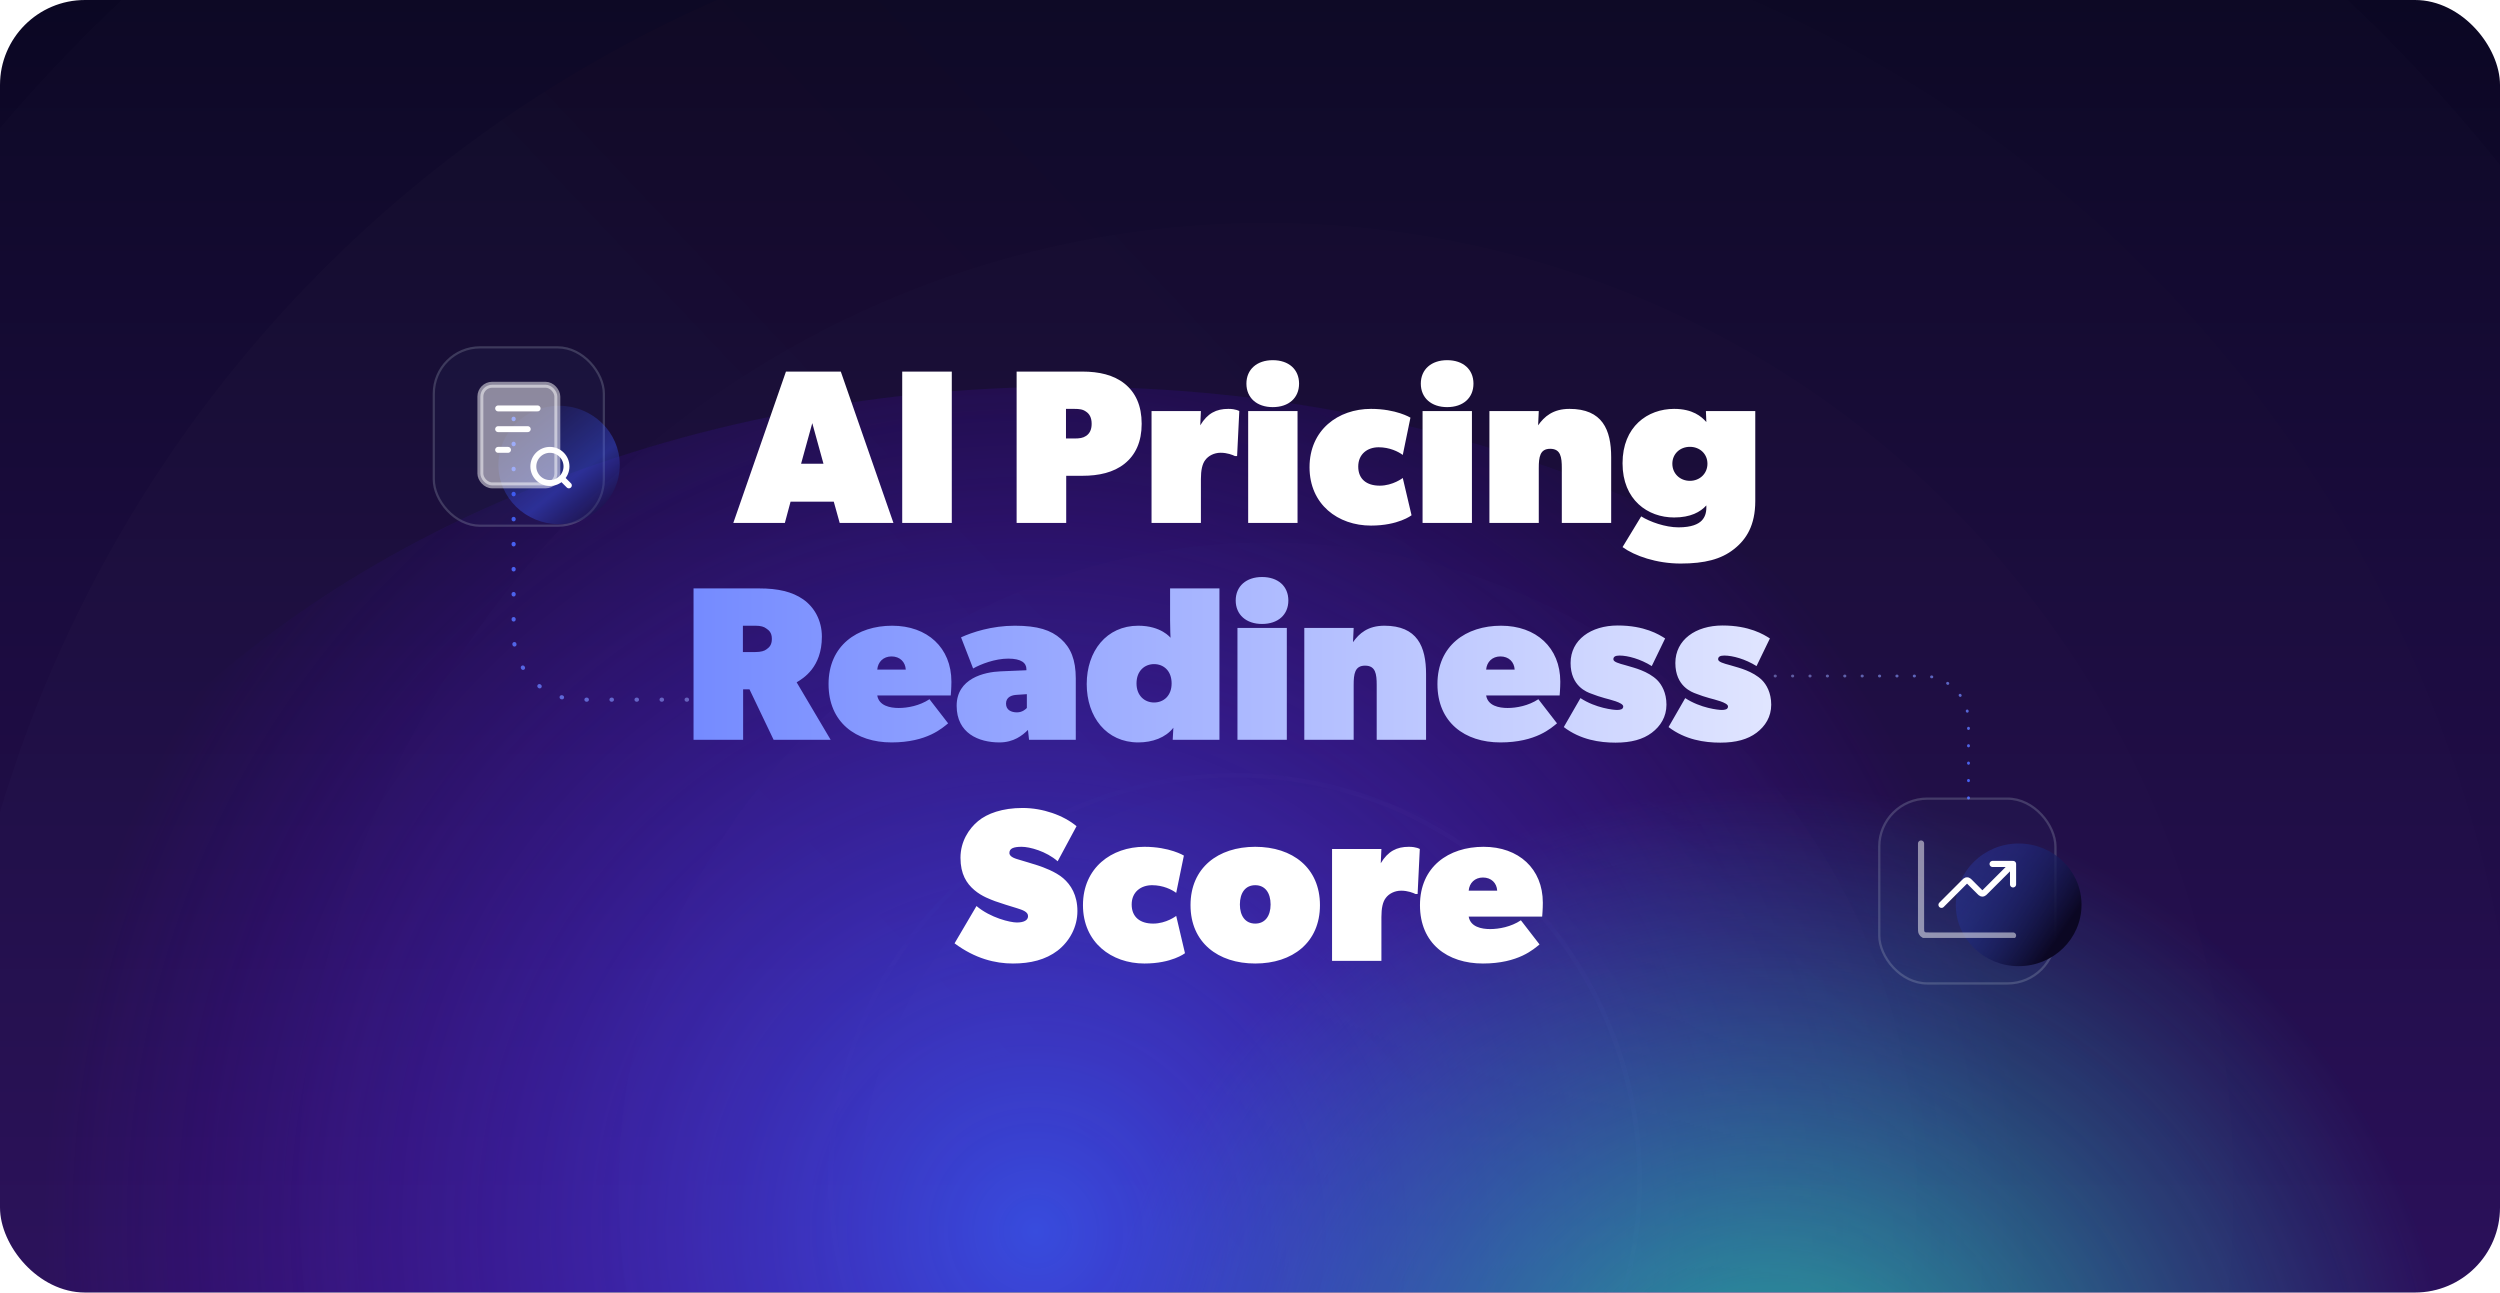 <svg width="588" height="304" viewBox="0 0 588 304" fill="none" xmlns="http://www.w3.org/2000/svg">
<g clip-path="url(#clip0_11461_15912)">
<rect width="588" height="304" rx="20" fill="url(#paint0_linear_11461_15912)"/>
<g opacity="0.8">
<circle cx="290.435" cy="277.435" r="381.435" fill="url(#paint1_linear_11461_15912)" fill-opacity="0.15"/>
<circle cx="290.435" cy="277.435" r="303.009" fill="url(#paint2_linear_11461_15912)" fill-opacity="0.15"/>
<g filter="url(#filter0_i_11461_15912)">
<circle cx="290.111" cy="277.111" r="227.5" fill="url(#paint3_linear_11461_15912)" fill-opacity="0.1"/>
</g>
<g filter="url(#filter1_i_11461_15912)">
<ellipse cx="290.435" cy="276.787" rx="152.639" ry="151.991" fill="url(#paint4_linear_11461_15912)" fill-opacity="0.14"/>
</g>
<g filter="url(#filter2_i_11461_15912)">
<circle cx="290.505" cy="277.504" r="95.672" fill="url(#paint5_linear_11461_15912)" fill-opacity="0.14"/>
</g>
<circle cx="290.505" cy="277.504" r="95.154" stroke="url(#paint6_linear_11461_15912)" stroke-opacity="0.1" stroke-width="1.035"/>
<g filter="url(#filter3_f_11461_15912)">
<ellipse cx="251.222" cy="293.49" rx="202.546" ry="267.685" transform="rotate(90 251.222 293.49)" fill="url(#paint7_radial_11461_15912)"/>
</g>
<g filter="url(#filter4_f_11461_15912)">
<ellipse cx="417.5" cy="317.092" rx="226" ry="229.5" transform="rotate(90 417.5 317.092)" fill="url(#paint8_radial_11461_15912)"/>
</g>
</g>
<path d="M120.805 98.486V149.114C120.805 157.645 127.721 164.56 136.251 164.56H163.964" stroke="url(#paint9_linear_11461_15912)" stroke-width="0.965" stroke-linecap="round" stroke-dasharray="0.1 5.79"/>
<g filter="url(#filter5_b_11461_15912)">
<rect x="101.77" y="81.44" width="40.516" height="42.469" rx="11.139" fill="#2B4174" fill-opacity="0.1"/>
<rect x="102.031" y="81.701" width="39.994" height="41.947" rx="10.878" stroke="#CED7E0" stroke-opacity="0.2" stroke-width="0.522"/>
</g>
<g filter="url(#filter6_f_11461_15912)">
<ellipse cx="131.498" cy="109.36" rx="14.272" ry="13.924" fill="url(#paint10_linear_11461_15912)" fill-opacity="0.4"/>
</g>
<rect opacity="0.5" x="112.985" y="90.491" width="18.101" height="23.671" rx="2.785" fill="white" stroke="white" stroke-width="1.392"/>
<path d="M133.795 114.162L132.125 112.491M133.238 109.706C133.238 111.859 131.493 113.605 129.34 113.605C127.186 113.605 125.441 111.859 125.441 109.706C125.441 107.553 127.186 105.807 129.34 105.807C131.493 105.807 133.238 107.553 133.238 109.706Z" stroke="white" stroke-width="1.392" stroke-linecap="round" stroke-linejoin="round"/>
<path d="M124.124 100.934H117.162M119.483 105.807H117.162M126.445 96.061H117.162" stroke="white" stroke-width="1.392" stroke-linecap="round" stroke-linejoin="round"/>
<path d="M417.5 159L452.283 159C458.196 159 462.989 163.794 462.989 169.707L462.99 188.159" stroke="url(#paint11_linear_11461_15912)" stroke-width="0.669" stroke-linecap="round" stroke-dasharray="0.07 4.02"/>
<g filter="url(#filter7_b_11461_15912)">
<rect x="441.732" y="187.573" width="41.977" height="44" rx="11.541" fill="#2B4174" fill-opacity="0.1"/>
<rect x="442.002" y="187.843" width="41.436" height="43.459" rx="11.271" stroke="#CED7E0" stroke-opacity="0.2" stroke-width="0.541"/>
</g>
<g filter="url(#filter8_f_11461_15912)">
<ellipse cx="474.787" cy="212.818" rx="14.787" ry="14.426" fill="url(#paint12_linear_11461_15912)"/>
</g>
<g clip-path="url(#clip1_11461_15912)">
<path d="M473.47 203.201L466.937 209.734C466.699 209.972 466.58 210.091 466.442 210.136C466.322 210.175 466.192 210.175 466.071 210.136C465.934 210.091 465.815 209.972 465.577 209.734L463.33 207.487C463.092 207.249 462.973 207.13 462.836 207.086C462.715 207.047 462.585 207.047 462.464 207.086C462.327 207.13 462.208 207.249 461.97 207.487L456.639 212.818M473.47 203.201H468.661M473.47 203.201V208.01" stroke="white" stroke-width="1.443" stroke-linecap="round" stroke-linejoin="round"/>
<path opacity="0.5" d="M451.83 198.392V218.108C451.83 218.781 451.83 219.118 451.961 219.375C452.077 219.601 452.261 219.785 452.487 219.9C452.744 220.031 453.081 220.031 453.754 220.031H473.47" stroke="white" stroke-width="1.443" stroke-linecap="round" stroke-linejoin="round"/>
</g>
<path d="M197.755 87.396L210.139 123H197.497L196.104 117.995H185.939L184.597 123H172.471L184.855 87.396H197.755ZM188.415 109.068H193.679L191.047 99.522L188.415 109.068ZM223.862 87.396V123H212.201V87.396H223.862ZM268.521 99.677C268.521 103.908 267.077 107.004 264.497 109.068C261.917 111.132 258.459 111.906 254.589 111.906H250.771V123H239.109V87.396H254.589C258.459 87.396 261.917 88.17 264.497 90.234C267.077 92.298 268.521 95.394 268.521 99.677ZM256.757 99.677C256.757 98.232 256.241 97.355 255.467 96.839C254.693 96.271 253.919 96.168 252.629 96.168H250.719V103.134H252.629C253.919 103.134 254.693 103.031 255.467 102.515C256.292 101.947 256.757 101.07 256.757 99.677ZM291.483 96.684L290.967 107.262H290.451C289.935 107.004 288.645 106.488 287.097 106.488C285.549 106.488 284.208 107.21 283.485 108.191C282.763 109.12 282.453 110.616 282.453 112.68V123H270.843V96.684H282.453L282.299 100.038C284.001 97.2 286.065 96.168 288.903 96.168C290.709 96.168 291.483 96.684 291.483 96.684ZM305.541 90.234C305.541 93.588 303.116 95.755 299.349 95.755C295.634 95.755 293.157 93.588 293.157 90.234C293.157 86.88 295.634 84.713 299.349 84.713C303.116 84.713 305.541 86.88 305.541 90.234ZM305.18 96.684V123H293.57V96.684H305.18ZM329.932 112.422L331.996 121.194C331.996 121.194 328.9 123.619 322.45 123.619C314.71 123.619 308.002 118.666 308.002 109.894C308.002 101.122 314.71 96.168 322.45 96.168C328.384 96.168 331.738 98.232 331.738 98.232L329.932 107.004C328.9 106.23 326.836 105.198 324.256 105.198C321.676 105.198 319.457 106.746 319.457 109.739C319.457 112.68 321.418 114.228 324.514 114.228C327.61 114.228 329.932 112.422 329.932 112.422ZM346.559 90.234C346.559 93.588 344.134 95.755 340.367 95.755C336.652 95.755 334.175 93.588 334.175 90.234C334.175 86.88 336.652 84.713 340.367 84.713C344.134 84.713 346.559 86.88 346.559 90.234ZM346.198 96.684V123H334.588V96.684H346.198ZM378.948 107.52V123H367.338V110.1C367.338 107.52 367.08 105.559 364.603 105.559C362.178 105.559 361.92 107.52 361.92 110.1V123H350.31V96.684H361.92L361.765 100.038C363.21 97.974 365.274 96.168 369.144 96.168C376.884 96.168 378.948 101.07 378.948 107.52ZM412.84 96.684V117.84C412.84 123.516 410.776 126.87 407.783 129.192C404.842 131.514 400.972 132.546 395.296 132.546C389.62 132.546 384.46 130.74 381.622 128.676L386.008 121.452C388.072 122.742 391.684 124.032 394.78 124.032C397.876 124.032 399.424 123.258 400.198 122.484C400.972 121.71 401.333 120.678 401.333 119.388V118.872C399.94 120.42 397.618 121.71 393.748 121.71C387.556 121.71 381.622 117.582 381.622 108.965C381.622 100.296 387.556 96.168 393.748 96.168C398.134 96.168 400.198 97.974 401.333 99.264L401.23 96.684H412.84ZM401.591 109.068C401.591 106.746 399.785 105.095 397.463 105.095C395.141 105.095 393.335 106.746 393.335 109.068C393.335 111.39 395.141 113.093 397.463 113.093C399.785 113.093 401.591 111.39 401.591 109.068ZM253.407 214.287C253.407 218.002 251.601 221.356 248.763 223.575C245.925 225.742 242.365 226.619 238.237 226.619C234.109 226.619 229.362 225.484 224.511 221.872L229.671 213.1C232.974 215.886 237.618 216.97 239.166 216.97C240.714 216.97 241.797 216.506 241.797 215.474C241.797 214.442 240.507 214.029 239.217 213.616C237.927 213.255 235.089 212.326 234.057 211.965C233.025 211.552 230.961 210.881 229.155 209.333C227.349 207.785 225.905 205.618 225.905 201.748C225.905 197.878 227.917 194.885 230.033 193.131C232.2 191.325 235.76 190.035 240.507 190.035C245.255 190.035 250.105 191.738 253.201 194.318L248.763 202.574C246.08 200.2 242.159 199.168 240.301 199.168C238.443 199.168 237.411 199.529 237.411 200.613C237.411 201.645 239.063 202.006 239.888 202.264C240.714 202.522 242.881 203.141 244.119 203.554C245.358 203.967 248.247 204.999 250.053 206.547C251.859 208.095 253.407 210.52 253.407 214.287ZM276.643 215.422L278.707 224.194C278.707 224.194 275.611 226.619 269.161 226.619C261.421 226.619 254.713 221.666 254.713 212.894C254.713 204.122 261.421 199.168 269.161 199.168C275.095 199.168 278.449 201.232 278.449 201.232L276.643 210.004C275.611 209.23 273.547 208.198 270.967 208.198C268.387 208.198 266.169 209.746 266.169 212.739C266.169 215.68 268.129 217.228 271.225 217.228C274.321 217.228 276.643 215.422 276.643 215.422ZM310.454 212.894C310.454 221.666 304.004 226.619 295.232 226.619C286.46 226.619 280.01 221.666 280.01 212.894C280.01 204.122 286.46 199.168 295.232 199.168C304.004 199.168 310.454 204.122 310.454 212.894ZM298.844 212.739C298.844 210.004 297.554 208.198 295.232 208.198C292.91 208.198 291.62 210.004 291.62 212.739C291.62 215.422 292.91 217.228 295.232 217.228C297.554 217.228 298.844 215.422 298.844 212.739ZM333.938 199.684L333.422 210.262H332.906C332.39 210.004 331.1 209.488 329.552 209.488C328.004 209.488 326.662 210.21 325.94 211.191C325.217 212.12 324.908 213.616 324.908 215.68V226H313.298V199.684H324.908L324.753 203.038C326.456 200.2 328.52 199.168 331.358 199.168C333.164 199.168 333.938 199.684 333.938 199.684ZM362.874 212.326C362.874 213.874 362.719 215.577 362.719 215.577H345.433C345.846 218.002 348.426 218.518 350.49 218.518C352.554 218.518 355.392 218.002 357.714 216.454L362.1 222.13C360.81 223.162 357.198 226.619 348.787 226.619C340.428 226.619 333.978 221.924 333.978 212.894C333.978 203.864 340.686 199.168 348.942 199.168C357.198 199.168 362.874 204.328 362.874 212.326ZM345.433 209.488H352.141C352.038 207.682 350.748 206.392 348.787 206.392C346.878 206.392 345.588 207.682 345.433 209.488Z" fill="white"/>
<path d="M187.372 160.481L195.37 174H181.954L176.278 162.132H174.782V174H163.12V138.396H178.6C182.986 138.396 186.34 139.17 188.92 140.976C191.5 142.782 193.306 145.878 193.306 149.748C193.306 156.972 188.92 159.552 187.372 160.481ZM181.542 150.264C181.542 148.716 180.768 148.2 180.252 147.839C179.736 147.426 178.962 147.168 177.672 147.168H174.73V153.36H177.672C178.962 153.36 179.787 153.102 180.252 152.741C180.819 152.328 181.542 151.812 181.542 150.264ZM223.771 160.326C223.771 161.874 223.616 163.577 223.616 163.577H206.33C206.743 166.002 209.323 166.518 211.387 166.518C213.451 166.518 216.289 166.002 218.611 164.454L222.997 170.13C221.707 171.162 218.095 174.619 209.684 174.619C201.325 174.619 194.875 169.924 194.875 160.894C194.875 151.864 201.583 147.168 209.839 147.168C218.095 147.168 223.771 152.328 223.771 160.326ZM206.33 157.488H213.038C212.935 155.682 211.645 154.392 209.684 154.392C207.775 154.392 206.485 155.682 206.33 157.488ZM253.023 159.552V174H242.033L241.775 171.678C240.485 172.968 238.421 174.619 235.067 174.619C230.165 174.619 225.005 172.452 225.005 166.002C225.005 159.552 231.506 158.056 235.325 157.901L241.413 157.643V157.385C241.413 155.94 240.227 154.908 237.131 154.908C234.035 154.908 230.681 156.198 228.875 157.23L226.037 149.903C228.617 148.716 233.261 147.168 238.679 147.168C244.097 147.168 247.193 148.2 249.515 150.264C251.837 152.328 253.023 155.166 253.023 159.552ZM241.517 166.518V163.267L239.195 163.422C237.956 163.474 236.615 163.938 236.615 165.486C236.615 167.034 237.905 167.55 239.195 167.55C240.485 167.55 241.259 166.776 241.517 166.518ZM286.813 138.396V174H275.822L275.977 171.162C274.171 173.484 271.075 174.619 267.721 174.619C260.239 174.619 255.595 168.634 255.595 160.894C255.595 153.154 260.239 147.168 267.721 147.168C273.139 147.168 275.306 150.006 275.306 150.006C275.306 150.006 275.203 147.942 275.203 145.878V138.396H286.813ZM275.564 160.739C275.564 157.746 273.655 156.198 271.436 156.198C269.269 156.198 267.308 157.746 267.308 160.739C267.308 163.68 269.269 165.228 271.436 165.228C273.655 165.228 275.564 163.68 275.564 160.739ZM303.021 141.234C303.021 144.588 300.596 146.755 296.829 146.755C293.114 146.755 290.637 144.588 290.637 141.234C290.637 137.88 293.114 135.713 296.829 135.713C300.596 135.713 303.021 137.88 303.021 141.234ZM302.66 147.684V174H291.05V147.684H302.66ZM335.41 158.52V174H323.8V161.1C323.8 158.52 323.542 156.559 321.065 156.559C318.64 156.559 318.382 158.52 318.382 161.1V174H306.772V147.684H318.382L318.227 151.038C319.672 148.974 321.736 147.168 325.606 147.168C333.346 147.168 335.41 152.07 335.41 158.52ZM366.981 160.326C366.981 161.874 366.826 163.577 366.826 163.577H349.54C349.953 166.002 352.533 166.518 354.597 166.518C356.661 166.518 359.499 166.002 361.821 164.454L366.207 170.13C364.917 171.162 361.305 174.619 352.894 174.619C344.535 174.619 338.085 169.924 338.085 160.894C338.085 151.864 344.793 147.168 353.049 147.168C361.305 147.168 366.981 152.328 366.981 160.326ZM349.54 157.488H356.248C356.145 155.682 354.855 154.392 352.894 154.392C350.985 154.392 349.695 155.682 349.54 157.488ZM391.951 165.744C391.951 168.582 390.558 170.801 388.494 172.349C386.43 173.897 383.695 174.671 379.98 174.671C376.264 174.671 371.724 174 367.802 171.007L371.724 164.196C375.336 166.57 379.567 166.982 380.289 166.982C381.012 166.982 381.786 166.879 381.786 166.157C381.786 165.228 378.483 164.506 377.4 164.196C376.316 163.886 375.336 163.577 374.304 163.164C373.272 162.803 369.402 161.41 369.402 155.94C369.402 150.47 374.2 147.116 380.496 147.116C386.791 147.116 390.196 149.232 391.641 150.161L388.494 156.662C385.862 155.011 382.869 154.186 380.908 154.186C379.876 154.186 379.464 154.495 379.464 155.063C379.464 155.682 380.754 156.043 382.302 156.456C383.85 156.92 384.727 157.127 386.017 157.643C387.307 158.159 388.752 158.933 389.784 159.965C390.816 160.997 391.951 162.906 391.951 165.744ZM416.592 165.744C416.592 168.582 415.199 170.801 413.135 172.349C411.071 173.897 408.336 174.671 404.621 174.671C400.905 174.671 396.365 174 392.443 171.007L396.365 164.196C399.977 166.57 404.208 166.982 404.93 166.982C405.653 166.982 406.427 166.879 406.427 166.157C406.427 165.228 403.124 164.506 402.041 164.196C400.957 163.886 399.977 163.577 398.945 163.164C397.913 162.803 394.043 161.41 394.043 155.94C394.043 150.47 398.841 147.116 405.137 147.116C411.432 147.116 414.837 149.232 416.282 150.161L413.135 156.662C410.503 155.011 407.51 154.186 405.549 154.186C404.517 154.186 404.105 154.495 404.105 155.063C404.105 155.682 405.395 156.043 406.943 156.456C408.491 156.92 409.368 157.127 410.658 157.643C411.948 158.159 413.393 158.933 414.425 159.965C415.457 160.997 416.592 162.906 416.592 165.744Z" fill="url(#paint13_linear_11461_15912)"/>
</g>
<defs>
<filter id="filter0_i_11461_15912" x="62.611" y="49.611" width="462.71" height="457.804" filterUnits="userSpaceOnUse" color-interpolation-filters="sRGB">
<feFlood flood-opacity="0" result="BackgroundImageFix"/>
<feBlend mode="normal" in="SourceGraphic" in2="BackgroundImageFix" result="shape"/>
<feColorMatrix in="SourceAlpha" type="matrix" values="0 0 0 0 0 0 0 0 0 0 0 0 0 0 0 0 0 0 127 0" result="hardAlpha"/>
<feOffset dx="7.71" dy="2.804"/>
<feGaussianBlur stdDeviation="13.667"/>
<feComposite in2="hardAlpha" operator="arithmetic" k2="-1" k3="1"/>
<feColorMatrix type="matrix" values="0 0 0 0 1 0 0 0 0 1 0 0 0 0 1 0 0 0 0.01 0"/>
<feBlend mode="normal" in2="shape" result="effect1_innerShadow_11461_15912"/>
</filter>
<filter id="filter1_i_11461_15912" x="137.796" y="124.796" width="312.988" height="306.785" filterUnits="userSpaceOnUse" color-interpolation-filters="sRGB">
<feFlood flood-opacity="0" result="BackgroundImageFix"/>
<feBlend mode="normal" in="SourceGraphic" in2="BackgroundImageFix" result="shape"/>
<feColorMatrix in="SourceAlpha" type="matrix" values="0 0 0 0 0 0 0 0 0 0 0 0 0 0 0 0 0 0 127 0" result="hardAlpha"/>
<feOffset dx="7.71" dy="2.804"/>
<feGaussianBlur stdDeviation="13.667"/>
<feComposite in2="hardAlpha" operator="arithmetic" k2="-1" k3="1"/>
<feColorMatrix type="matrix" values="0 0 0 0 1 0 0 0 0 1 0 0 0 0 1 0 0 0 0.01 0"/>
<feBlend mode="normal" in2="shape" result="effect1_innerShadow_11461_15912"/>
</filter>
<filter id="filter2_i_11461_15912" x="194.833" y="181.832" width="199.054" height="194.147" filterUnits="userSpaceOnUse" color-interpolation-filters="sRGB">
<feFlood flood-opacity="0" result="BackgroundImageFix"/>
<feBlend mode="normal" in="SourceGraphic" in2="BackgroundImageFix" result="shape"/>
<feColorMatrix in="SourceAlpha" type="matrix" values="0 0 0 0 0 0 0 0 0 0 0 0 0 0 0 0 0 0 127 0" result="hardAlpha"/>
<feOffset dx="7.71" dy="2.804"/>
<feGaussianBlur stdDeviation="13.667"/>
<feComposite in2="hardAlpha" operator="arithmetic" k2="-1" k3="1"/>
<feColorMatrix type="matrix" values="0 0 0 0 1 0 0 0 0 1 0 0 0 0 1 0 0 0 0.01 0"/>
<feBlend mode="normal" in2="shape" result="effect1_innerShadow_11461_15912"/>
</filter>
<filter id="filter3_f_11461_15912" x="-146.093" y="-38.686" width="794.63" height="664.352" filterUnits="userSpaceOnUse" color-interpolation-filters="sRGB">
<feFlood flood-opacity="0" result="BackgroundImageFix"/>
<feBlend mode="normal" in="SourceGraphic" in2="BackgroundImageFix" result="shape"/>
<feGaussianBlur stdDeviation="64.815" result="effect1_foregroundBlur_11461_15912"/>
</filter>
<filter id="filter4_f_11461_15912" x="58.37" y="-38.538" width="718.259" height="711.259" filterUnits="userSpaceOnUse" color-interpolation-filters="sRGB">
<feFlood flood-opacity="0" result="BackgroundImageFix"/>
<feBlend mode="normal" in="SourceGraphic" in2="BackgroundImageFix" result="shape"/>
<feGaussianBlur stdDeviation="64.815" result="effect1_foregroundBlur_11461_15912"/>
</filter>
<filter id="filter5_b_11461_15912" x="-29.78" y="-50.11" width="303.616" height="305.569" filterUnits="userSpaceOnUse" color-interpolation-filters="sRGB">
<feFlood flood-opacity="0" result="BackgroundImageFix"/>
<feGaussianBlur in="BackgroundImageFix" stdDeviation="65.775"/>
<feComposite in2="SourceAlpha" operator="in" result="effect1_backgroundBlur_11461_15912"/>
<feBlend mode="normal" in="SourceGraphic" in2="effect1_backgroundBlur_11461_15912" result="shape"/>
</filter>
<filter id="filter6_f_11461_15912" x="96.34" y="74.549" width="70.317" height="69.621" filterUnits="userSpaceOnUse" color-interpolation-filters="sRGB">
<feFlood flood-opacity="0" result="BackgroundImageFix"/>
<feBlend mode="normal" in="SourceGraphic" in2="BackgroundImageFix" result="shape"/>
<feGaussianBlur stdDeviation="10.443" result="effect1_foregroundBlur_11461_15912"/>
</filter>
<filter id="filter7_b_11461_15912" x="426.356" y="172.196" width="72.73" height="74.753" filterUnits="userSpaceOnUse" color-interpolation-filters="sRGB">
<feFlood flood-opacity="0" result="BackgroundImageFix"/>
<feGaussianBlur in="BackgroundImageFix" stdDeviation="7.688"/>
<feComposite in2="SourceAlpha" operator="in" result="effect1_backgroundBlur_11461_15912"/>
<feBlend mode="normal" in="SourceGraphic" in2="effect1_backgroundBlur_11461_15912" result="shape"/>
</filter>
<filter id="filter8_f_11461_15912" x="438.361" y="176.753" width="72.852" height="72.131" filterUnits="userSpaceOnUse" color-interpolation-filters="sRGB">
<feFlood flood-opacity="0" result="BackgroundImageFix"/>
<feBlend mode="normal" in="SourceGraphic" in2="BackgroundImageFix" result="shape"/>
<feGaussianBlur stdDeviation="10.82" result="effect1_foregroundBlur_11461_15912"/>
</filter>
<linearGradient id="paint0_linear_11461_15912" x1="294" y1="0" x2="294" y2="304" gradientUnits="userSpaceOnUse">
<stop stop-color="#0B0723"/>
<stop offset="1" stop-color="#280D59"/>
</linearGradient>
<linearGradient id="paint1_linear_11461_15912" x1="290.435" y1="-104" x2="-250.457" y2="407.592" gradientUnits="userSpaceOnUse">
<stop stop-color="#FFF2F2" stop-opacity="0.06"/>
<stop offset="1" stop-color="#FFFAFA" stop-opacity="0.09"/>
</linearGradient>
<linearGradient id="paint2_linear_11461_15912" x1="290.435" y1="-25.574" x2="-139.246" y2="380.831" gradientUnits="userSpaceOnUse">
<stop stop-color="#FFF2F2" stop-opacity="0.06"/>
<stop offset="1" stop-color="#FFFAFA" stop-opacity="0.09"/>
</linearGradient>
<linearGradient id="paint3_linear_11461_15912" x1="290.111" y1="49.611" x2="-32.494" y2="354.741" gradientUnits="userSpaceOnUse">
<stop stop-color="#FFF2F2" stop-opacity="0.06"/>
<stop offset="1" stop-color="#FFFAFA" stop-opacity="0.09"/>
</linearGradient>
<linearGradient id="paint4_linear_11461_15912" x1="290.435" y1="124.796" x2="74.856" y2="329.567" gradientUnits="userSpaceOnUse">
<stop stop-color="#FFF2F2" stop-opacity="0.06"/>
<stop offset="1" stop-color="#FFFAFA" stop-opacity="0.09"/>
</linearGradient>
<linearGradient id="paint5_linear_11461_15912" x1="290.505" y1="181.832" x2="154.838" y2="310.15" gradientUnits="userSpaceOnUse">
<stop stop-color="#FFF2F2" stop-opacity="0.06"/>
<stop offset="1" stop-color="#FFFAFA" stop-opacity="0.09"/>
</linearGradient>
<linearGradient id="paint6_linear_11461_15912" x1="399.169" y1="370.099" x2="231.526" y2="280.146" gradientUnits="userSpaceOnUse">
<stop stop-color="#596EE0" stop-opacity="0.7"/>
<stop offset="1" stop-color="#CED7E0" stop-opacity="0.2"/>
</linearGradient>
<radialGradient id="paint7_radial_11461_15912" cx="0" cy="0" r="1" gradientUnits="userSpaceOnUse" gradientTransform="translate(247.003 301.855) rotate(54.838) scale(234.903 235.745)">
<stop stop-color="#3C5BFF"/>
<stop offset="1" stop-color="#6207F3" stop-opacity="0"/>
</radialGradient>
<radialGradient id="paint8_radial_11461_15912" cx="0" cy="0" r="1" gradientUnits="userSpaceOnUse" gradientTransform="translate(439.686 317.345) rotate(93.504) scale(159.554 154.524)">
<stop stop-color="#28D3AA"/>
<stop offset="1" stop-color="#28AAD3" stop-opacity="0"/>
</radialGradient>
<linearGradient id="paint9_linear_11461_15912" x1="149.85" y1="40.56" x2="266.379" y2="93.06" gradientUnits="userSpaceOnUse">
<stop stop-color="#3C5BFF"/>
<stop offset="1" stop-color="white" stop-opacity="0"/>
</linearGradient>
<linearGradient id="paint10_linear_11461_15912" x1="118.27" y1="96.48" x2="139.906" y2="123.793" gradientUnits="userSpaceOnUse">
<stop stop-color="#3C5BFF" stop-opacity="0"/>
<stop offset="0.655" stop-color="#3C5BFF"/>
<stop offset="1" stop-color="#0B0723"/>
</linearGradient>
<linearGradient id="paint11_linear_11461_15912" x1="479.05" y1="180.798" x2="433.974" y2="100.913" gradientUnits="userSpaceOnUse">
<stop stop-color="#3C5BFF"/>
<stop offset="1" stop-color="white" stop-opacity="0"/>
</linearGradient>
<linearGradient id="paint12_linear_11461_15912" x1="453.869" y1="189.376" x2="489.003" y2="213.645" gradientUnits="userSpaceOnUse">
<stop stop-color="#3C5BFF" stop-opacity="0"/>
<stop offset="1" stop-color="#0B0723"/>
</linearGradient>
<linearGradient id="paint13_linear_11461_15912" x1="29.681" y1="159" x2="488.792" y2="159" gradientUnits="userSpaceOnUse">
<stop stop-color="#3C5BFF"/>
<stop offset="1" stop-color="white"/>
</linearGradient>
<clipPath id="clip0_11461_15912">
<rect width="588" height="304" rx="20" fill="white"/>
</clipPath>
<clipPath id="clip1_11461_15912">
<rect width="27.161" height="22.983" fill="white" transform="translate(448.722 197.62)"/>
</clipPath>
</defs>
</svg>
